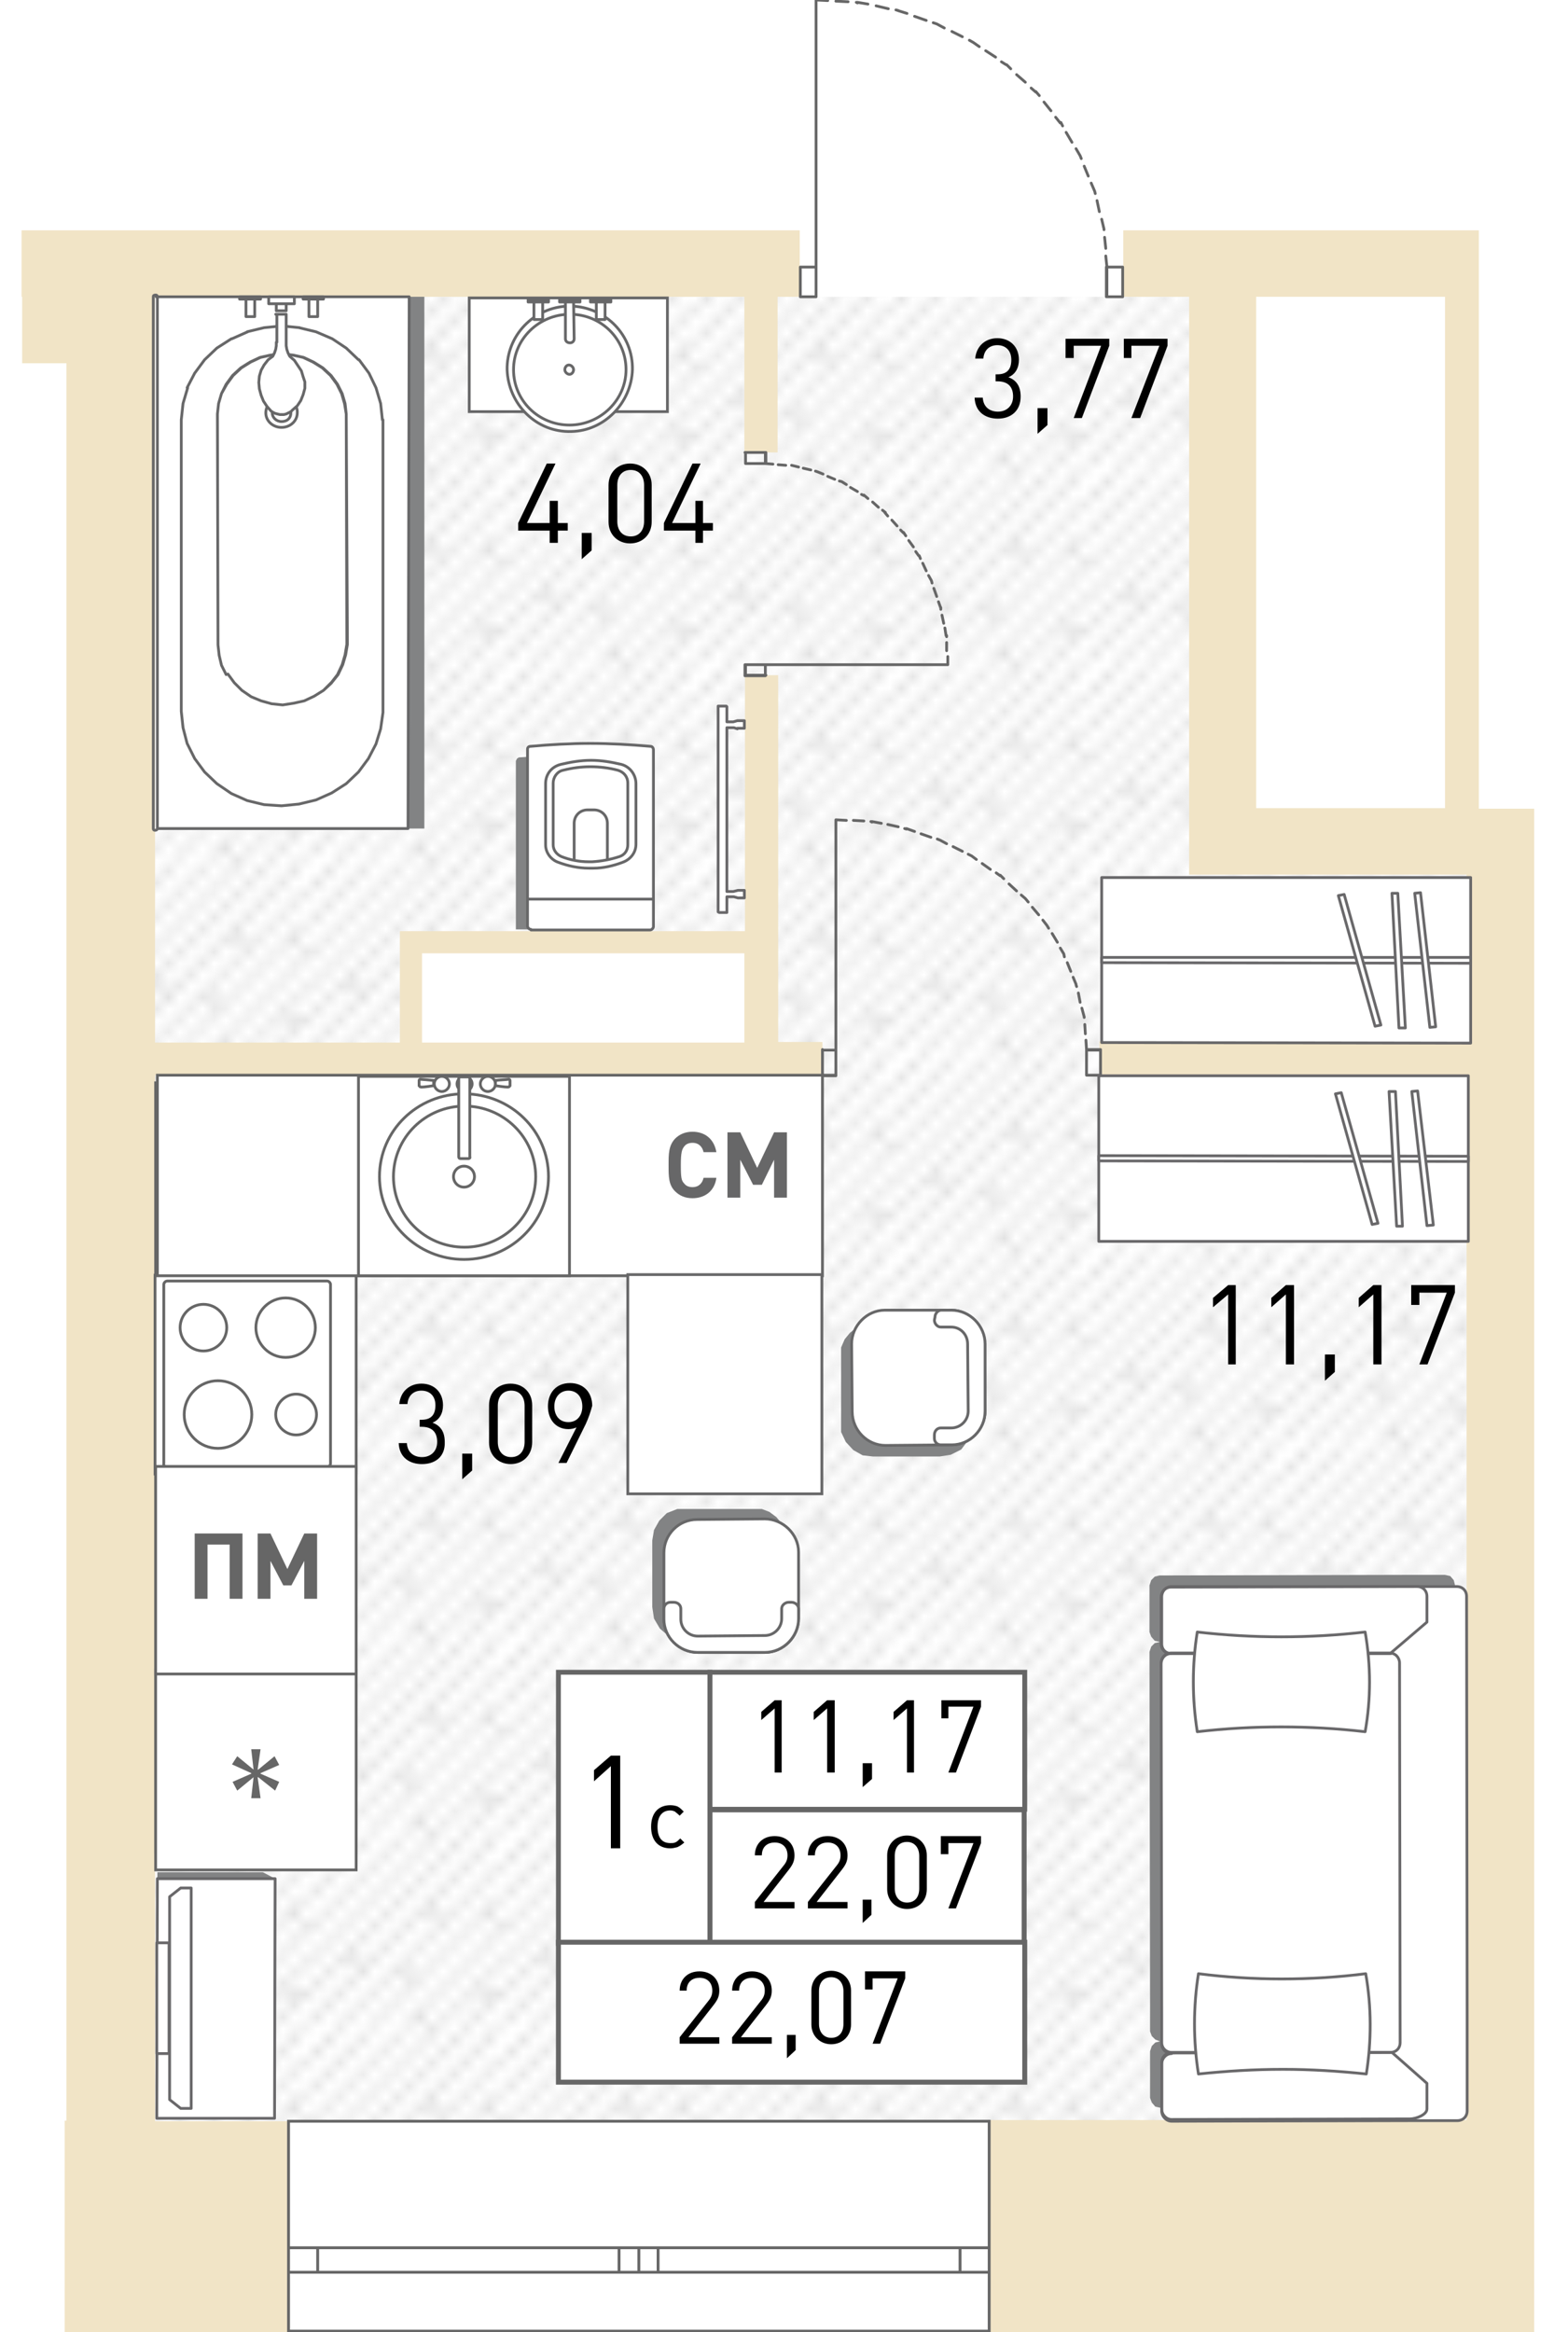 <?xml version="1.0" encoding="utf-8"?>
<!-- Generator: Adobe Illustrator 22.1.0, SVG Export Plug-In . SVG Version: 6.00 Build 0)  -->
<svg version="1.1" id="Слой_1" xmlns="http://www.w3.org/2000/svg" xmlns:xlink="http://www.w3.org/1999/xlink" x="0px" y="0px"
	 viewBox="0 0 269 400" style="enable-background:new 0 0 269 400;" xml:space="preserve">
<pattern  y="400" width="16.7" height="16.7" patternUnits="userSpaceOnUse" id="Unnamed_Pattern" viewBox="17 -33.8 16.7 16.7" style="overflow:visible;">
	<g>
		<rect x="17" y="-33.8" style="fill:none;" width="16.7" height="16.7"/>
		<g>
			<defs>
				<rect id="SVGID_1_" x="17" y="-33.8" width="16.7" height="16.7"/>
			</defs>
			<clipPath id="SVGID_2_">
				<use xlink:href="#SVGID_1_"  style="overflow:visible;"/>
			</clipPath>
			
				<line style="clip-path:url(#SVGID_2_);fill:none;stroke:#AAAAAA;stroke-width:0.216;stroke-miterlimit:22.926;" x1="33.5" y1="-50.5" x2="50.5" y2="-33.5"/>
			
				<line style="clip-path:url(#SVGID_2_);fill:none;stroke:#AAAAAA;stroke-width:0.216;stroke-miterlimit:22.926;" x1="16.8" y1="-50.5" x2="33.8" y2="-33.5"/>
			
				<line style="clip-path:url(#SVGID_2_);fill:none;stroke:#AAAAAA;stroke-width:0.216;stroke-miterlimit:22.926;" x1="19.6" y1="-50.7" x2="36.6" y2="-33.7"/>
			
				<line style="clip-path:url(#SVGID_2_);fill:none;stroke:#AAAAAA;stroke-width:0.216;stroke-miterlimit:22.926;" x1="22.3" y1="-50.8" x2="39.3" y2="-33.7"/>
			
				<line style="clip-path:url(#SVGID_2_);fill:none;stroke:#AAAAAA;stroke-width:0.216;stroke-miterlimit:22.926;" x1="25.4" y1="-50.7" x2="42.4" y2="-33.7"/>
			
				<line style="clip-path:url(#SVGID_2_);fill:none;stroke:#AAAAAA;stroke-width:0.216;stroke-miterlimit:22.926;" x1="0.1" y1="-50.5" x2="17.1" y2="-33.5"/>
			
				<line style="clip-path:url(#SVGID_2_);fill:none;stroke:#AAAAAA;stroke-width:0.216;stroke-miterlimit:22.926;" x1="2.9" y1="-50.7" x2="19.9" y2="-33.7"/>
			
				<line style="clip-path:url(#SVGID_2_);fill:none;stroke:#AAAAAA;stroke-width:0.216;stroke-miterlimit:22.926;" x1="5.6" y1="-50.8" x2="22.6" y2="-33.7"/>
			
				<line style="clip-path:url(#SVGID_2_);fill:none;stroke:#AAAAAA;stroke-width:0.216;stroke-miterlimit:22.926;" x1="8.6" y1="-50.7" x2="25.6" y2="-33.7"/>
			
				<line style="clip-path:url(#SVGID_2_);fill:none;stroke:#AAAAAA;stroke-width:0.216;stroke-miterlimit:22.926;" x1="33.5" y1="-33.8" x2="50.5" y2="-16.8"/>
			
				<line style="clip-path:url(#SVGID_2_);fill:none;stroke:#AAAAAA;stroke-width:0.216;stroke-miterlimit:22.926;" x1="30.4" y1="-34.2" x2="47.4" y2="-17.2"/>
			
				<line style="clip-path:url(#SVGID_2_);fill:none;stroke:#AAAAAA;stroke-width:0.216;stroke-miterlimit:22.926;" x1="16.8" y1="-33.8" x2="33.8" y2="-16.8"/>
			
				<line style="clip-path:url(#SVGID_2_);fill:none;stroke:#AAAAAA;stroke-width:0.216;stroke-miterlimit:22.926;" x1="13.7" y1="-34.2" x2="30.7" y2="-17.2"/>
			
				<line style="clip-path:url(#SVGID_2_);fill:none;stroke:#AAAAAA;stroke-width:0.216;stroke-miterlimit:22.926;" x1="19.6" y1="-33.9" x2="36.6" y2="-16.9"/>
			
				<line style="clip-path:url(#SVGID_2_);fill:none;stroke:#AAAAAA;stroke-width:0.216;stroke-miterlimit:22.926;" x1="22.3" y1="-34" x2="39.3" y2="-17"/>
			
				<line style="clip-path:url(#SVGID_2_);fill:none;stroke:#AAAAAA;stroke-width:0.216;stroke-miterlimit:22.926;" x1="25.4" y1="-33.9" x2="42.4" y2="-16.9"/>
			
				<line style="clip-path:url(#SVGID_2_);fill:none;stroke:#AAAAAA;stroke-width:0.216;stroke-miterlimit:22.926;" x1="27.9" y1="-34.2" x2="44.9" y2="-17.2"/>
			
				<line style="clip-path:url(#SVGID_2_);fill:none;stroke:#AAAAAA;stroke-width:0.216;stroke-miterlimit:22.926;" x1="29.8" y1="-32.3" x2="31" y2="-33.6"/>
			
				<line style="clip-path:url(#SVGID_2_);fill:none;stroke:#AAAAAA;stroke-width:0.216;stroke-miterlimit:22.926;" x1="22.8" y1="-27.9" x2="24.2" y2="-29.3"/>
			
				<line style="clip-path:url(#SVGID_2_);fill:none;stroke:#AAAAAA;stroke-width:0.216;stroke-miterlimit:22.926;" x1="28" y1="-25.5" x2="29.5" y2="-26.9"/>
			
				<line style="clip-path:url(#SVGID_2_);fill:none;stroke:#AAAAAA;stroke-width:0.216;stroke-miterlimit:22.926;" x1="23.3" y1="-33.1" x2="24.7" y2="-34.5"/>
			
				<line style="clip-path:url(#SVGID_2_);fill:none;stroke:#AAAAAA;stroke-width:0.216;stroke-miterlimit:22.926;" x1="32.3" y1="-27" x2="33.7" y2="-28.4"/>
			
				<line style="clip-path:url(#SVGID_2_);fill:none;stroke:#AAAAAA;stroke-width:0.216;stroke-miterlimit:22.926;" x1="26.9" y1="-21" x2="28.3" y2="-22.3"/>
			
				<line style="clip-path:url(#SVGID_2_);fill:none;stroke:#AAAAAA;stroke-width:0.216;stroke-miterlimit:22.926;" x1="0.1" y1="-33.8" x2="17.1" y2="-16.8"/>
			
				<line style="clip-path:url(#SVGID_2_);fill:none;stroke:#AAAAAA;stroke-width:0.216;stroke-miterlimit:22.926;" x1="2.9" y1="-33.9" x2="19.9" y2="-16.9"/>
			
				<line style="clip-path:url(#SVGID_2_);fill:none;stroke:#AAAAAA;stroke-width:0.216;stroke-miterlimit:22.926;" x1="5.6" y1="-34" x2="22.6" y2="-17"/>
			
				<line style="clip-path:url(#SVGID_2_);fill:none;stroke:#AAAAAA;stroke-width:0.216;stroke-miterlimit:22.926;" x1="8.6" y1="-33.9" x2="25.6" y2="-16.9"/>
			
				<line style="clip-path:url(#SVGID_2_);fill:none;stroke:#AAAAAA;stroke-width:0.216;stroke-miterlimit:22.926;" x1="11.1" y1="-34.2" x2="28.1" y2="-17.2"/>
			
				<line style="clip-path:url(#SVGID_2_);fill:none;stroke:#AAAAAA;stroke-width:0.216;stroke-miterlimit:22.926;" x1="15.6" y1="-27" x2="17" y2="-28.4"/>
			
				<line style="clip-path:url(#SVGID_2_);fill:none;stroke:#AAAAAA;stroke-width:0.216;stroke-miterlimit:22.926;" x1="33.5" y1="-17.1" x2="50.5" y2="-0.1"/>
			
				<line style="clip-path:url(#SVGID_2_);fill:none;stroke:#AAAAAA;stroke-width:0.216;stroke-miterlimit:22.926;" x1="30.4" y1="-17.5" x2="47.4" y2="-0.5"/>
			
				<line style="clip-path:url(#SVGID_2_);fill:none;stroke:#AAAAAA;stroke-width:0.216;stroke-miterlimit:22.926;" x1="16.8" y1="-17.1" x2="33.8" y2="-0.1"/>
			
				<line style="clip-path:url(#SVGID_2_);fill:none;stroke:#AAAAAA;stroke-width:0.216;stroke-miterlimit:22.926;" x1="13.7" y1="-17.5" x2="30.7" y2="-0.5"/>
			
				<line style="clip-path:url(#SVGID_2_);fill:none;stroke:#AAAAAA;stroke-width:0.216;stroke-miterlimit:22.926;" x1="19.6" y1="-17.2" x2="36.6" y2="-0.2"/>
			
				<line style="clip-path:url(#SVGID_2_);fill:none;stroke:#AAAAAA;stroke-width:0.216;stroke-miterlimit:22.926;" x1="22.3" y1="-17.3" x2="39.3" y2="-0.3"/>
			
				<line style="clip-path:url(#SVGID_2_);fill:none;stroke:#AAAAAA;stroke-width:0.216;stroke-miterlimit:22.926;" x1="25.4" y1="-17.2" x2="42.4" y2="-0.2"/>
			
				<line style="clip-path:url(#SVGID_2_);fill:none;stroke:#AAAAAA;stroke-width:0.216;stroke-miterlimit:22.926;" x1="27.9" y1="-17.5" x2="44.9" y2="-0.5"/>
			
				<line style="clip-path:url(#SVGID_2_);fill:none;stroke:#AAAAAA;stroke-width:0.216;stroke-miterlimit:22.926;" x1="23.3" y1="-16.3" x2="24.7" y2="-17.8"/>
			
				<line style="clip-path:url(#SVGID_2_);fill:none;stroke:#AAAAAA;stroke-width:0.216;stroke-miterlimit:22.926;" x1="0.1" y1="-17.1" x2="17.1" y2="-0.1"/>
			
				<line style="clip-path:url(#SVGID_2_);fill:none;stroke:#AAAAAA;stroke-width:0.216;stroke-miterlimit:22.926;" x1="2.9" y1="-17.2" x2="19.9" y2="-0.2"/>
			
				<line style="clip-path:url(#SVGID_2_);fill:none;stroke:#AAAAAA;stroke-width:0.216;stroke-miterlimit:22.926;" x1="5.6" y1="-17.3" x2="22.6" y2="-0.3"/>
			
				<line style="clip-path:url(#SVGID_2_);fill:none;stroke:#AAAAAA;stroke-width:0.216;stroke-miterlimit:22.926;" x1="8.6" y1="-17.2" x2="25.6" y2="-0.2"/>
			
				<line style="clip-path:url(#SVGID_2_);fill:none;stroke:#AAAAAA;stroke-width:0.216;stroke-miterlimit:22.926;" x1="11.1" y1="-17.5" x2="28.1" y2="-0.5"/>
		</g>
	</g>
</pattern>
<pattern  id="SVGID_3_" xlink:href="#Unnamed_Pattern" patternTransform="matrix(0 1.965 -1.965 0 7318.018 6662.431)">
</pattern>
<path style="fill:url(#SVGID_3_);" d="M259.4,363.8V143.4c-16.5,0.3-33.1,0.7-49.6,1c-0.5-31.2-0.9-62.3-1.4-93.5H20.9v131.6h49.6
	v-21h59.1v21c-36.2-0.2-72.5-0.4-108.7-0.6v181.9H259.4z M259.4,363.8V143.4c-16.5,0.3-33.1,0.7-49.6,1c-0.5-31.2-0.9-62.3-1.4-93.5
	H20.9v131.6h49.6v-21h59.1v21c-36.2-0.2-72.5-0.4-108.7-0.6v181.9H259.4z"/>
<path style="fill:#F1E4C6;" d="M263.2,363.8V150.1v-11.4h-9.5V50.9v-5.7v-5.7h-61v11.4H204v87.7v11.4h11.4h36.2v28.6h-63v5.7h63
	v179.3h-82V400h93.6v-36.2H263.2z M215.5,50.9h32.4v87.7h-32.4V50.9z M133.5,115.8h-5.7v43.9H72.4h-3.8v3.8v15.3h-42V62.4V50.9
	h101.1v26.7h5.7V50.9h3.8V39.5H26.6H3.7H3.7v11.4h0.1v11.4h7.6v301.4h-0.3V400h38.5v-36.2H26.6V184.4h114.5v-5.7h-7.6V115.8z
	 M72.4,163.5h55.3v15.3H72.4V163.5z"/>
<path style="fill:none;stroke:#666666;stroke-width:0.488;stroke-miterlimit:10;" d="M49.5,399.8h120.2v-36H49.5V399.8z
	 M169.7,399.8H49.5 M169.7,363.8H49.5 M169.7,389.7h-5v-4.2h5V389.7z M109.6,385.5h3.3v4.2h-3.3V385.5z M164.7,389.7h-51.8v-4.2
	h51.8V389.7z M109.6,389.7h-3.4v-4.2h3.4V389.7z M49.5,385.5h5v4.2h-5V385.5z M106.2,389.7H54.5v-4.2h51.7V389.7z M169.7,389.7h-5
	 M164.7,389.7v-4.2 M164.7,385.5h5 M109.6,385.5h3.3 M112.9,385.5v4.2 M112.9,389.7h-3.3 M164.7,389.7h-51.8 M112.9,385.5h51.8
	 M109.6,389.7h-3.4 M106.2,389.7v-4.2 M106.2,385.5h3.4 M49.5,385.5h5 M54.5,385.5v4.2 M54.5,389.7h-5 M106.2,389.7H54.5
	 M54.5,385.5h51.7"/>
<path style="fill:none;stroke:#666666;stroke-width:0.477;stroke-linecap:round;stroke-linejoin:round;stroke-miterlimit:10;" d="
	M162.6,114l0-1.4 M162.4,111.6l0-1.4 M162.4,109.2l0-0.2 M162.3,109l-0.2-1.3 M161.9,106.9l-0.3-1.4 M161.4,104.5l0-0.3
	 M161.4,104.3l-0.4-1.1 M160.7,102.3l-0.5-1.4 M159.9,100l-0.1-0.4 M159.8,99.6l-0.5-0.9 M158.9,97.9l-0.6-1.3 M157.9,95.8l-0.2-0.5
	 M157.6,95.3l-0.5-0.7 M156.7,93.8l-0.8-1.1 M155.4,91.9l-0.4-0.6 M155,91.4l-0.5-0.5 M153.9,90.2l-0.9-1 M152.3,88.5l-0.5-0.6
	 M151.9,87.9l-0.5-0.4 M150.7,87l-1-0.9 M148.9,85.5l-0.7-0.6 M148.2,85l-0.4-0.2 M147.1,84.3l-1.2-0.7 M145.2,83.1l-0.8-0.5
	 M144.4,82.6l-0.4-0.1 M143.2,82.2l-1.2-0.5 M141.2,81.3l-1-0.4 M140.2,80.9l-0.3-0.1 M139.1,80.6l-1.3-0.3 M137,80.1l-1.2-0.3
	 M135.8,79.8L135.8,79.8 M134.8,79.8l-1.3-0.1 M132.6,79.6l-1.3-0.1 M127.9,79.5h3.5v-1.9h-3.5V79.5z M131.3,114h-3.5v1.9h3.5V114z
	 M127.9,77.6v1.9 M127.9,79.5h3.5 M131.3,79.5v-1.9 M131.3,77.6h-3.5 M131.3,115.8V114 M131.3,114h-3.5 M127.9,114v1.9 M127.9,115.8
	h3.5 M131.3,114h31.2"/>
<path style="fill:none;stroke:#666666;stroke-width:0.477;stroke-linecap:round;stroke-linejoin:round;stroke-miterlimit:10;" d="
	M140,0l2,0.1 M143.4,0.2l2.1,0.1 M146.9,0.4l0.2,0.1 M147.1,0.4l1.8,0.3 M150.3,1l2.1,0.5 M153.7,1.7l0.4,0.1 M154,1.8l1.6,0.5
	 M156.9,2.8l2,0.7 M160.1,3.9l0.6,0.2 M160.7,4.1l1.3,0.7 M163.3,5.4l1.8,0.9 M166.3,6.9l0.7,0.4 M167,7.3l1,0.7 M169.1,8.7l1.7,1.1
	 M171.8,10.6l0.8,0.5 M172.7,11.1l0.7,0.7 M174.4,12.8l1.5,1.3 M176.9,15.1l0.8,0.7 M177.7,15.7l0.6,0.7 M179.1,17.5l1.2,1.5
	 M181.1,20.1l0.8,1 M182,21l0.3,0.6 M182.9,22.7l1,1.7 M184.6,25.5l0.7,1.2 M185.3,26.7l0.2,0.5 M186,28.5l0.7,1.7 M187.2,31.4
	l0.6,1.4 M187.8,32.8l0.1,0.4 M188.2,34.4l0.4,1.9 M189,37.6l0.4,1.7 M189.4,39.3v0.1 M189.5,40.7l0.2,1.9 M189.7,43.9l0.2,1.9
	 M192.6,50.9h-2.7v-5.1h2.7V50.9z M137.3,45.8h2.7v5.1h-2.7V45.8z M192.6,50.9h-2.7 M189.8,50.9v-5.1 M189.8,45.8h2.7 M192.6,45.8
	v5.1 M137.3,45.8h2.7 M140,45.8v5.1 M140,50.9h-2.7 M137.3,50.9v-5.1 M140,45.8V0"/>
<path style="fill:none;stroke:#666666;stroke-width:0.477;stroke-linecap:round;stroke-linejoin:round;stroke-miterlimit:10;" d="
	M143.4,140.6l1.8,0.1 M146.4,140.7l1.8,0.1 M149.4,140.9l0.2,0.1 M149.6,140.9l1.6,0.3 M152.3,141.4l1.8,0.4 M155.2,142.1l0.3,0.1
	 M155.5,142.1l1.4,0.5 M158,143l1.7,0.6 M160.8,143.9l0.5,0.2 M161.3,144.1l1.1,0.6 M163.5,145.2l1.6,0.8 M166.1,146.5l0.6,0.3
	 M166.7,146.8l0.8,0.6 M168.5,148.1l1.4,1 M170.9,149.7l0.7,0.5 M171.6,150.1l0.6,0.6 M173.1,151.6l1.3,1.2 M175.2,153.5l0.7,0.6
	 M175.9,154.1l0.5,0.6 M177.1,155.6l1.1,1.3 M178.9,157.8l0.7,0.9 M179.6,158.7l0.3,0.5 M180.5,160.1l0.9,1.5 M181.9,162.6l0.6,1
	 M182.5,163.6l0.1,0.5 M183.1,165.1l0.6,1.5 M184.1,167.6l0.5,1.2 M184.6,168.9l0.1,0.3 M185,170.3l0.3,1.6 M185.6,172.9l0.4,1.5
	 M186,174.4v0.1 M186.1,175.7l0.1,1.6 M186.3,178.4l0.1,1.6 M188.8,184.4h-2.4v-4.4h2.4V184.4z M141.1,180.1h2.3v4.4h-2.3V180.1z
	 M188.8,184.4h-2.4 M186.4,184.4v-4.4 M186.4,180.1h2.4 M188.8,180.1v4.4 M141.1,180.1h2.3 M143.4,180.1v4.4 M143.4,184.4h-2.3
	 M141.1,184.4v-4.4 M143.4,180.1v-39.5"/>
<rect x="26.7" y="185.7" style="fill-rule:evenodd;clip-rule:evenodd;fill:#FFFFFF;" width="34.4" height="132"/>
<rect x="26.7" y="185.7" style="fill:none;stroke:#666666;stroke-width:0.477;stroke-miterlimit:10;" width="34.4" height="132"/>
<rect x="26.7" y="286.4" style="fill-rule:evenodd;clip-rule:evenodd;fill:#FFFFFF;" width="34.4" height="34.3"/>
<rect x="26.7" y="286.4" style="fill:none;stroke:#666666;stroke-width:0.477;stroke-miterlimit:10;" width="34.4" height="34.3"/>
<polygon style="fill:#666666;" points="47.2,307.1 44.3,304.8 44.2,304.8 44.7,308.4 43.1,308.4 43.5,304.8 43.5,304.8 40.7,307.1 
	39.9,305.6 43.1,304.2 43.1,304.1 39.8,302.6 40.7,301.2 43.5,303.5 43.5,303.5 43.1,300 44.7,300 44.2,303.5 44.3,303.5 
	47.1,301.2 47.9,302.7 44.7,304.1 44.7,304.2 47.9,305.6 "/>
<rect x="26.6" y="218.6" style="fill:#FFFFFF;" width="34.5" height="34.3"/>
<rect x="26.6" y="218.6" style="fill:none;stroke:#666666;stroke-width:0.477;stroke-linecap:round;stroke-linejoin:round;stroke-miterlimit:10;" width="34.5" height="34.3"/>
<path style="fill:#FFFFFF;" d="M28.7,251.6h27.4c0.3,0,0.6-0.3,0.6-0.6v-30.7c0-0.3-0.3-0.6-0.6-0.6H28.7c-0.3,0-0.6,0.3-0.6,0.6
	V251C28,251.3,28.3,251.6,28.7,251.6"/>
<path style="fill:none;stroke:#666666;stroke-width:0.477;stroke-linecap:round;stroke-linejoin:round;stroke-miterlimit:10;" d="
	M28.7,251.6h27.4c0.3,0,0.6-0.3,0.6-0.6v-30.7c0-0.3-0.3-0.6-0.6-0.6H28.7c-0.3,0-0.6,0.3-0.6,0.6V251
	C28,251.3,28.3,251.6,28.7,251.6z"/>
<path style="fill:#FFFFFF;" d="M54.3,242.6c0-1.9-1.6-3.5-3.5-3.5c-1.9,0-3.5,1.6-3.5,3.5s1.6,3.5,3.5,3.5
	C52.8,246.1,54.3,244.5,54.3,242.6"/>
<path style="fill:none;stroke:#666666;stroke-width:0.477;stroke-linecap:round;stroke-linejoin:round;stroke-miterlimit:10;" d="
	M54.3,242.6c0-1.9-1.6-3.5-3.5-3.5c-1.9,0-3.5,1.6-3.5,3.5s1.6,3.5,3.5,3.5C52.8,246.1,54.3,244.5,54.3,242.6z"/>
<path style="fill:#FFFFFF;" d="M43.2,242.6c0-3.2-2.6-5.8-5.8-5.8c-3.2,0-5.8,2.6-5.8,5.8c0,3.2,2.6,5.8,5.8,5.8
	C40.6,248.4,43.2,245.8,43.2,242.6"/>
<path style="fill:none;stroke:#666666;stroke-width:0.477;stroke-linecap:round;stroke-linejoin:round;stroke-miterlimit:10;" d="
	M43.2,242.6c0-3.2-2.6-5.8-5.8-5.8c-3.2,0-5.8,2.6-5.8,5.8c0,3.2,2.6,5.8,5.8,5.8C40.6,248.4,43.2,245.8,43.2,242.6z"/>
<path style="fill:#FFFFFF;" d="M54.1,227.7c0-2.8-2.3-5.1-5.1-5.1c-2.8,0-5.1,2.3-5.1,5.1c0,2.8,2.3,5.1,5.1,5.1
	C51.9,232.8,54.1,230.5,54.1,227.7"/>
<path style="fill:none;stroke:#666666;stroke-width:0.477;stroke-linecap:round;stroke-linejoin:round;stroke-miterlimit:10;" d="
	M54.1,227.7c0-2.8-2.3-5.1-5.1-5.1c-2.8,0-5.1,2.3-5.1,5.1c0,2.8,2.3,5.1,5.1,5.1C51.9,232.8,54.1,230.5,54.1,227.7z"/>
<path style="fill:#FFFFFF;" d="M38.9,227.7c0-2.2-1.8-4-4-4s-4,1.8-4,4c0,2.2,1.8,4,4,4S38.9,229.9,38.9,227.7"/>
<path style="fill:none;stroke:#666666;stroke-width:0.477;stroke-linecap:round;stroke-linejoin:round;stroke-miterlimit:10;" d="
	M38.9,227.7c0-2.2-1.8-4-4-4s-4,1.8-4,4c0,2.2,1.8,4,4,4S38.9,229.9,38.9,227.7z"/>
<rect x="27" y="184.4" style="fill-rule:evenodd;clip-rule:evenodd;fill:#FFFFFF;" width="114.1" height="34.4"/>
<rect x="27" y="184.4" style="fill:none;stroke:#666666;stroke-width:0.477;stroke-miterlimit:10;" width="114.1" height="34.4"/>
<rect x="26.7" y="251.5" style="fill-rule:evenodd;clip-rule:evenodd;fill:#FFFFFF;" width="34.4" height="35.6"/>
<rect x="26.7" y="251.5" style="fill:none;stroke:#666666;stroke-width:0.477;stroke-miterlimit:10;" width="34.4" height="35.6"/>
<polygon style="fill:#666666;" points="39.4,274.2 39.4,264.9 35.6,264.9 35.6,274.2 33.4,274.2 33.4,263 41.6,263 41.6,274.2 "/>
<polygon style="fill:#666666;" points="52.2,274.2 52.2,267.7 50,271.9 48.6,271.9 46.4,267.7 46.4,274.2 44.2,274.2 44.2,263 
	46.4,263 49.3,269.1 52.2,263 54.4,263 54.4,274.2 "/>
<rect x="61.5" y="184.6" style="fill-rule:evenodd;clip-rule:evenodd;fill:#FFFFFF;" width="36.2" height="34.2"/>
<rect x="61.5" y="184.6" style="fill:none;stroke:#666666;stroke-width:0.477;stroke-miterlimit:10;" width="36.2" height="34.2"/>
<path style="fill-rule:evenodd;clip-rule:evenodd;fill:#FFFFFF;" d="M94.1,201.8c0,7.9-6.5,14.2-14.5,14.2s-14.5-6.4-14.5-14.2
	c0-7.9,6.5-14.2,14.5-14.2S94.1,193.9,94.1,201.8"/>
<path style="fill:none;stroke:#666666;stroke-width:0.477;stroke-miterlimit:10;" d="M94.1,201.8c0,7.9-6.5,14.2-14.5,14.2
	s-14.5-6.4-14.5-14.2c0-7.9,6.5-14.2,14.5-14.2S94.1,193.9,94.1,201.8z"/>
<path style="fill-rule:evenodd;clip-rule:evenodd;fill:#FFFFFF;" d="M91.9,201.8c0,6.7-5.5,12.1-12.2,12.1
	c-6.8,0-12.2-5.4-12.2-12.1c0-6.7,5.5-12.1,12.2-12.1C86.4,189.7,91.9,195.1,91.9,201.8"/>
<path style="fill:none;stroke:#666666;stroke-width:0.477;stroke-miterlimit:10;" d="M91.9,201.8c0,6.7-5.5,12.1-12.2,12.1
	c-6.8,0-12.2-5.4-12.2-12.1c0-6.7,5.5-12.1,12.2-12.1C86.4,189.7,91.9,195.1,91.9,201.8z"/>
<path style="fill-rule:evenodd;clip-rule:evenodd;fill:#FFFFFF;" d="M81.4,201.8c0,1-0.8,1.8-1.8,1.8s-1.8-0.8-1.8-1.8
	c0-1,0.8-1.8,1.8-1.8S81.4,200.8,81.4,201.8"/>
<path style="fill:none;stroke:#666666;stroke-width:0.477;stroke-miterlimit:10;" d="M81.4,201.8c0,1-0.8,1.8-1.8,1.8
	s-1.8-0.8-1.8-1.8c0-1,0.8-1.8,1.8-1.8S81.4,200.8,81.4,201.8z"/>
<path style="fill-rule:evenodd;clip-rule:evenodd;fill:#FFFFFF;" d="M81,185.9c0,0.7-0.6,1.3-1.3,1.3c-0.7,0-1.3-0.6-1.3-1.3
	c0-0.7,0.6-1.3,1.3-1.3C80.4,184.6,81,185.2,81,185.9"/>
<path style="fill:none;stroke:#666666;stroke-width:0.477;stroke-miterlimit:10;" d="M81,185.9c0,0.7-0.6,1.3-1.3,1.3
	c-0.7,0-1.3-0.6-1.3-1.3c0-0.7,0.6-1.3,1.3-1.3C80.4,184.6,81,185.2,81,185.9z"/>
<path style="fill-rule:evenodd;clip-rule:evenodd;fill:#FFFFFF;" d="M85,185.9c0,0.7-0.6,1.3-1.3,1.3c-0.7,0-1.3-0.6-1.3-1.3
	c0-0.7,0.6-1.3,1.3-1.3C84.4,184.6,85,185.2,85,185.9"/>
<path style="fill:none;stroke:#666666;stroke-width:0.477;stroke-miterlimit:10;" d="M85,185.9c0,0.7-0.6,1.3-1.3,1.3
	c-0.7,0-1.3-0.6-1.3-1.3c0-0.7,0.6-1.3,1.3-1.3C84.4,184.6,85,185.2,85,185.9z"/>
<path style="fill-rule:evenodd;clip-rule:evenodd;fill:#FFFFFF;" d="M77.1,185.9c0,0.7-0.6,1.3-1.3,1.3c-0.7,0-1.3-0.6-1.3-1.3
	c0-0.7,0.6-1.3,1.3-1.3C76.5,184.6,77.1,185.2,77.1,185.9"/>
<path style="fill:none;stroke:#666666;stroke-width:0.477;stroke-miterlimit:10;" d="M77.1,185.9c0,0.7-0.6,1.3-1.3,1.3
	c-0.7,0-1.3-0.6-1.3-1.3c0-0.7,0.6-1.3,1.3-1.3C76.5,184.6,77.1,185.2,77.1,185.9z"/>
<path style="fill-rule:evenodd;clip-rule:evenodd;fill:#FFFFFF;" d="M80.4,198.7H79c-0.2,0-0.3-0.1-0.3-0.3V185
	c0-0.2,0.1-0.3,0.3-0.3h1.3c0.2,0,0.3,0.1,0.3,0.3v13.4C80.7,198.6,80.5,198.7,80.4,198.7"/>
<path style="fill:none;stroke:#666666;stroke-width:0.477;stroke-miterlimit:10;" d="M80.4,198.7H79c-0.2,0-0.3-0.1-0.3-0.3V185
	c0-0.2,0.1-0.3,0.3-0.3h1.3c0.2,0,0.3,0.1,0.3,0.3v13.4C80.7,198.6,80.5,198.7,80.4,198.7z"/>
<path style="fill-rule:evenodd;clip-rule:evenodd;fill:#FFFFFF;" d="M74.4,186.2c-1.3,0.2-2.2,0.3-2.3,0.2c-0.1,0-0.1-0.1-0.1-0.1
	c0,0-0.1-0.1-0.1-0.1v-0.9c0-0.1,0.1-0.2,0.2-0.2l2.3,0.2C74.4,185.7,74.4,186,74.4,186.2"/>
<path style="fill:none;stroke:#666666;stroke-width:0.477;stroke-miterlimit:10;" d="M74.4,186.2c-1.3,0.2-2.2,0.3-2.3,0.2
	c-0.1,0-0.1-0.1-0.1-0.1c0,0-0.1-0.1-0.1-0.1v-0.9c0-0.1,0.1-0.2,0.2-0.2l2.3,0.2C74.4,185.7,74.4,186,74.4,186.2z"/>
<path style="fill-rule:evenodd;clip-rule:evenodd;fill:#FFFFFF;" d="M85,186.2c1.3,0.2,2.2,0.3,2.3,0.2c0.1,0,0.1-0.1,0.1-0.1
	c0,0,0.1-0.1,0.1-0.1v-0.9c0-0.1-0.1-0.2-0.2-0.2c-0.8,0.1-1.5,0.1-2.3,0.2C85,185.7,85,186,85,186.2"/>
<path style="fill:none;stroke:#666666;stroke-width:0.477;stroke-miterlimit:10;" d="M85,186.2c1.3,0.2,2.2,0.3,2.3,0.2
	c0.1,0,0.1-0.1,0.1-0.1c0,0,0.1-0.1,0.1-0.1v-0.9c0-0.1-0.1-0.2-0.2-0.2c-0.8,0.1-1.5,0.1-2.3,0.2C85,185.7,85,186,85,186.2z"/>
<path style="fill:#676768;" d="M118.8,205.5c-1.2,0-2.2-0.4-3-1.2c-1.1-1.1-1.1-2.5-1.1-4.5c0-1.9,0-3.3,1.1-4.5
	c0.8-0.8,1.8-1.2,3-1.2c2.1,0,3.7,1.2,4.1,3.5h-2.2c-0.2-0.9-0.8-1.6-1.9-1.6c-0.6,0-1.1,0.2-1.4,0.6c-0.4,0.5-0.6,1-0.6,3.2
	c0,2.2,0.1,2.7,0.6,3.2c0.3,0.4,0.8,0.6,1.4,0.6c1.1,0,1.7-0.7,1.9-1.6h2.2C122.6,204.3,120.9,205.5,118.8,205.5 M132.8,205.4v-6.5
	l-2.1,4.3h-1.5l-2.2-4.3v6.5h-2.2v-11.2h2.2l2.9,6.1l2.9-6.1h2.2v11.2H132.8z"/>
<polygon style="fill-rule:evenodd;clip-rule:evenodd;fill:#828384;" points="144.3,245.6 145.1,247.3 146.4,248.7 148,249.6 
	149.8,249.8 161.2,249.8 163.1,249.5 164.9,248.6 166.1,247 164.8,247.7 163.3,247.8 151.9,247.8 150,247.5 148.5,246.7 
	147.2,245.5 146.4,243.8 146.1,242 146.1,230.5 146.3,229 146.9,227.7 145.8,228.6 144.9,229.7 144.3,231.1 "/>
<polygon style="fill-rule:evenodd;clip-rule:evenodd;fill:#FFFFFF;" points="163.3,224.8 165,225.1 166.6,225.9 167.9,227.2 
	168.7,228.8 169,230.5 169,242 168.7,243.8 167.9,245.5 166.6,246.7 165,247.5 163.3,247.8 151.9,247.8 150,247.5 148.5,246.7 
	147.2,245.5 146.4,243.8 146.1,242 146.1,230.5 146.4,228.8 147.2,227.2 148.5,225.9 150,225.1 151.9,224.8 "/>
<path style="fill-rule:evenodd;clip-rule:evenodd;fill:#FFFFFF;" d="M168.9,230.5L169,242c0,3.1-2.6,5.8-5.7,5.8l-11.4,0.1
	c-3.1,0-5.7-2.6-5.7-5.8l-0.1-11.6v0c0-3.1,2.6-5.8,5.7-5.8l11.5,0C166.4,224.8,168.9,227.4,168.9,230.5"/>
<path style="fill:none;stroke:#676768;stroke-width:0.477;stroke-linecap:round;stroke-linejoin:round;stroke-miterlimit:10;" d="
	M168.9,230.5L169,242c0,3.1-2.6,5.8-5.7,5.8l-11.4,0.1c-3.1,0-5.7-2.6-5.7-5.8l-0.1-11.6v0c0-3.1,2.6-5.8,5.7-5.8l11.5,0
	C166.4,224.8,168.9,227.4,168.9,230.5z"/>
<polygon style="fill-rule:evenodd;clip-rule:evenodd;fill:#FFFFFF;" points="163.3,224.8 165,225.1 166.6,225.9 167.9,227.2 
	168.7,228.8 169,230.5 169,242 168.7,243.8 167.9,245.5 166.6,246.7 165,247.5 163.3,247.8 161.5,247.8 160.8,247.5 160.4,246.7 
	160.4,246.1 160.8,245.3 161.5,244.9 163.3,244.9 164.7,244.6 165.7,243.5 166.1,242 166.1,230.5 165.7,229.1 164.7,228.1 
	163.3,227.7 161.5,227.7 160.8,227.3 160.4,226.5 160.4,226 160.8,225.1 161.5,224.8 "/>
<path style="fill-rule:evenodd;clip-rule:evenodd;fill:#FFFFFF;" d="M163.3,247.8c3.1,0,5.7-2.6,5.7-5.8v-11.5
	c0-3.1-2.6-5.8-5.8-5.8h-1.7c-0.6,0-1.1,0.6-1.1,1.2v0l-0.1,0.5c0,0.6,0.5,1.2,1.1,1.2h1.8c1.6,0,2.8,1.3,2.8,2.9l0.1,11.5
	c0,1.6-1.3,2.9-2.9,2.9l-1.8,0c-0.6,0-1.1,0.5-1.1,1.2l0,0.6c0,0.6,0.5,1.1,1.1,1.1L163.3,247.8z"/>
<path style="fill:none;stroke:#676768;stroke-width:0.477;stroke-linecap:round;stroke-linejoin:round;stroke-miterlimit:10;" d="
	M163.3,247.8c3.1,0,5.7-2.6,5.7-5.8v-11.5c0-3.1-2.6-5.8-5.8-5.8h-1.7c-0.6,0-1.1,0.6-1.1,1.2v0l-0.1,0.5c0,0.6,0.5,1.2,1.1,1.2h1.8
	c1.6,0,2.8,1.3,2.8,2.9l0.1,11.5c0,1.6-1.3,2.9-2.9,2.9l-1.8,0c-0.6,0-1.1,0.5-1.1,1.2l0,0.6c0,0.6,0.5,1.1,1.1,1.1L163.3,247.8z"/>
<polygon style="fill-rule:evenodd;clip-rule:evenodd;fill:#828384;" points="116.2,258.8 114.4,259.5 113.1,260.8 112.2,262.4 
	111.9,264.2 111.9,275.6 112.2,277.6 113.2,279.3 114.7,280.6 114.1,279.2 114,277.7 114,266.3 114.2,264.5 115.1,262.9 
	116.3,261.6 117.9,260.9 119.7,260.5 131.2,260.5 132.7,260.7 134.1,261.3 133.2,260.2 132,259.3 130.7,258.8 "/>
<polygon style="fill-rule:evenodd;clip-rule:evenodd;fill:#FFFFFF;" points="137,277.7 136.7,279.5 135.9,281 134.6,282.3 
	133,283.1 131.2,283.4 119.7,283.4 117.9,283.1 116.3,282.3 115.1,281 114.2,279.5 114,277.7 114,266.3 114.2,264.5 115.1,262.9 
	116.3,261.6 117.9,260.9 119.7,260.5 131.2,260.5 133,260.9 134.6,261.6 135.9,262.9 136.7,264.5 137,266.3 "/>
<path style="fill-rule:evenodd;clip-rule:evenodd;fill:#FFFFFF;" d="M119.7,283.4L119.7,283.4c-3.1,0-5.8-2.6-5.8-5.7l0-11.4
	c0-3.1,2.5-5.7,5.7-5.7l11.6-0.1h0c3.1,0,5.8,2.6,5.8,5.7v11.4c0,3.1-2.6,5.8-5.8,5.8H119.7z"/>
<path style="fill:none;stroke:#676768;stroke-width:0.477;stroke-linecap:round;stroke-linejoin:round;stroke-miterlimit:10;" d="
	M119.7,283.4L119.7,283.4c-3.1,0-5.8-2.6-5.8-5.7l0-11.4c0-3.1,2.5-5.7,5.7-5.7l11.6-0.1h0c3.1,0,5.8,2.6,5.8,5.7v11.4
	c0,3.1-2.6,5.8-5.8,5.8H119.7z"/>
<polygon style="fill-rule:evenodd;clip-rule:evenodd;fill:#FFFFFF;" points="137,277.7 136.7,279.5 135.9,281 134.6,282.3 
	133,283.1 131.2,283.4 119.7,283.4 117.9,283.1 116.3,282.3 115.1,281 114.2,279.5 114,277.7 114,275.9 114.3,275.2 115.1,274.9 
	115.7,274.9 116.5,275.2 116.8,275.9 116.8,277.7 117.2,279.1 118.3,280.1 119.7,280.6 131.2,280.6 132.7,280.1 133.7,279.1 
	134.1,277.7 134.1,275.9 134.5,275.2 135.3,274.9 135.8,274.9 136.6,275.2 137,275.9 "/>
<path style="fill-rule:evenodd;clip-rule:evenodd;fill:#FFFFFF;" d="M137,277.6v-1.7c0-0.6-0.6-1.1-1.2-1.1h0h-0.5
	c-0.6,0-1.2,0.5-1.2,1.1v1.7c0,1.6-1.3,2.9-2.9,2.9l-11.5,0.1c-1.6,0-2.9-1.3-2.9-2.9l0-1.8c0-0.6-0.5-1.1-1.2-1.1l-0.6,0
	c-0.6,0-1.1,0.5-1.1,1.1v1.8c0,3.1,2.6,5.7,5.8,5.7h11.5C134.4,283.4,137,280.7,137,277.6"/>
<path style="fill:none;stroke:#676768;stroke-width:0.477;stroke-linecap:round;stroke-linejoin:round;stroke-miterlimit:10;" d="
	M137,277.6v-1.7c0-0.6-0.6-1.1-1.2-1.1h0h-0.5c-0.6,0-1.2,0.5-1.2,1.1v1.7c0,1.6-1.3,2.9-2.9,2.9l-11.5,0.1c-1.6,0-2.9-1.3-2.9-2.9
	l0-1.8c0-0.6-0.5-1.1-1.2-1.1l-0.6,0c-0.6,0-1.1,0.5-1.1,1.1v1.8c0,3.1,2.6,5.7,5.8,5.7h11.5C134.4,283.4,137,280.7,137,277.6z"/>
<rect x="107.7" y="218.6" style="fill-rule:evenodd;clip-rule:evenodd;fill:#FFFFFF;" width="33.3" height="37.6"/>
<rect x="107.7" y="218.6" style="fill:none;stroke:#676768;stroke-width:0.477;stroke-miterlimit:10;" width="33.3" height="37.6"/>
<polygon style="fill-rule:evenodd;clip-rule:evenodd;fill:#FFFFFF;" points="188.5,184.5 251.9,184.5 251.9,212.9 188.5,212.9 "/>
<polygon style="fill:none;stroke:#69686A;stroke-width:0.477;stroke-linecap:round;stroke-linejoin:round;stroke-miterlimit:10;" points="
	251.9,212.9 188.5,212.9 188.5,184.5 251.9,184.5 "/>
<polygon style="fill-rule:evenodd;clip-rule:evenodd;fill:#FFFFFF;" points="188.5,198.2 251.9,198.3 251.9,199.2 188.5,199.1 "/>
<polygon style="fill:none;stroke:#69686A;stroke-width:0.477;stroke-linecap:round;stroke-linejoin:round;stroke-miterlimit:10;" points="
	188.5,198.2 251.9,198.3 251.9,199.2 188.5,199.1 "/>
<polygon style="fill-rule:evenodd;clip-rule:evenodd;fill:#FFFFFF;" points="230.1,187.4 236.4,209.8 235.4,210 229.1,187.6 "/>
<polygon style="fill:none;stroke:#69686A;stroke-width:0.477;stroke-linecap:round;stroke-linejoin:round;stroke-miterlimit:10;" points="
	229.1,187.6 230.1,187.4 236.4,209.8 235.4,210 "/>
<polygon style="fill-rule:evenodd;clip-rule:evenodd;fill:#FFFFFF;" points="239.4,187.2 240.6,210.3 239.6,210.3 238.3,187.2 "/>
<polygon style="fill:none;stroke:#69686A;stroke-width:0.477;stroke-linecap:round;stroke-linejoin:round;stroke-miterlimit:10;" points="
	239.6,210.3 238.3,187.2 239.4,187.2 240.6,210.3 "/>
<polygon style="fill-rule:evenodd;clip-rule:evenodd;fill:#FFFFFF;" points="243.2,187.1 245.9,210.1 244.8,210.2 242.2,187.2 "/>
<polygon style="fill:none;stroke:#69686A;stroke-width:0.477;stroke-linecap:round;stroke-linejoin:round;stroke-miterlimit:10;" points="
	243.2,187.1 245.9,210.1 244.8,210.2 242.2,187.2 "/>
<polygon style="fill-rule:evenodd;clip-rule:evenodd;fill:#828384;" points="47.2,322.2 45.1,321.1 27,321.1 27,322.2 "/>
<polygon style="fill-rule:evenodd;clip-rule:evenodd;fill:#FFFFFF;" points="26.9,363.3 27,322.2 47.2,322.2 47.1,363.3 "/>
<polygon style="fill:none;stroke:#69686A;stroke-width:0.477;stroke-linecap:round;stroke-linejoin:round;stroke-miterlimit:10;" points="
	26.9,363.3 27,322.2 47.2,322.2 47.1,363.3 "/>
<polygon style="fill-rule:evenodd;clip-rule:evenodd;fill:#FFFFFF;" points="31,361.6 29.1,360.1 29.1,325.3 31,323.8 32.8,323.8 
	32.8,361.6 "/>
<polygon style="fill:none;stroke:#69686A;stroke-width:0.477;stroke-linecap:round;stroke-linejoin:round;stroke-miterlimit:10;" points="
	31,361.6 29.1,360.1 29.1,325.3 31,323.8 32.8,323.8 32.8,361.6 "/>
<rect x="26.9" y="333.2" style="fill-rule:evenodd;clip-rule:evenodd;fill:#FFFFFF;" width="2.1" height="19"/>
<rect x="26.9" y="333.2" style="fill:none;stroke:#69686A;stroke-width:0.477;stroke-linecap:round;stroke-linejoin:round;stroke-miterlimit:10;" width="2.1" height="19"/>
<polygon style="fill-rule:evenodd;clip-rule:evenodd;fill:#828384;" points="249.6,271.8 249.4,271 248.8,270.3 247.9,270.1 
	241,270.1 198.9,270.2 198.1,270.4 197.5,271 197.2,271.9 197.2,279.9 197.5,280.7 198.1,281.4 199,281.6 198.1,281.8 197.5,282.4 
	197.2,283.3 197.3,343.6 197.3,348.4 197.6,349.2 198.2,349.8 199,350.1 198.2,350.3 197.6,350.9 197.3,351.8 197.3,359.8 
	197.6,360.6 198.2,361.3 199.1,361.5 199.3,361.5 199.3,353.8 199.6,352.9 200.2,352.3 201,352 200.2,351.9 199.6,351.2 
	199.3,350.4 199.3,345.7 199.3,285.3 199.6,284.4 200.2,283.8 201,283.5 200.2,283.3 199.5,282.7 199.3,281.8 199.3,273.9 
	199.5,273 200.2,272.4 201,272.1 243,272.1 249.6,272.1 "/>
<polygon style="fill-rule:evenodd;clip-rule:evenodd;fill:#FFFFFF;" points="251.7,273.8 251.5,273 250.8,272.3 249.9,272.1 
	243,272.1 201,272.1 200.2,272.4 199.5,273 199.3,273.9 199.3,281.8 199.5,282.7 200.2,283.3 201,283.5 200.2,283.8 199.6,284.4 
	199.3,285.3 199.3,345.7 199.3,350.4 199.6,351.2 200.2,351.9 201,352 200.2,352.3 199.6,352.9 199.3,353.8 199.3,361.8 
	199.6,362.7 200.2,363.3 201,363.5 243.1,363.4 250,363.4 250.9,363.3 251.5,362.6 251.7,361.8 251.7,345.6 "/>
<path style="fill:none;stroke:#69686A;stroke-width:0.477;stroke-linecap:round;stroke-linejoin:round;stroke-miterlimit:10;" d="
	M251.7,345.6l-0.1-71.8c0-1-0.7-1.7-1.7-1.7H243l-42.1,0.1c-1,0-1.7,0.8-1.7,1.7v8c0,1,0.7,1.7,1.7,1.7c-1,0-1.7,0.8-1.7,1.8v0
	l0.1,60.4l0,4.7c0,1,0.8,1.7,1.7,1.7h0c-0.9,0-1.7,0.8-1.7,1.8v8c0,1,0.8,1.8,1.7,1.8l42.1-0.1h6.9c1,0,1.7-0.7,1.7-1.7V345.6z
	 M240.1,285.2l0.1,65.1c0,1-0.7,1.7-1.7,1.7l-37.5,0h0c-0.9,0-1.7-0.7-1.7-1.7l-0.1-65l0-0.1c0-0.9,0.7-1.7,1.7-1.7h37.5
	C239.4,283.5,240.1,284.3,240.1,285.2z"/>
<polygon style="fill-rule:evenodd;clip-rule:evenodd;fill:#FFFFFF;" points="240.8,350.4 240.5,351.4 239.6,352.3 238.5,352.6 
	201,352.6 200.2,353 199.9,353.8 199.9,356.8 244.3,356.7 244.2,278.8 199.9,278.8 199.9,281.8 200.2,282.6 201,283 238.4,283 
	239.6,283.2 240.4,284.1 240.7,285.2 "/>
<polygon style="fill-rule:evenodd;clip-rule:evenodd;fill:#FFFFFF;" points="211.9,283.6 212.2,282.9 212.1,282.9 "/>
<path style="fill:none;stroke:#69686A;stroke-width:0.477;stroke-linecap:round;stroke-linejoin:round;stroke-miterlimit:10;" d="
	M238.6,283.5l6.2-5.3l0-4.4c0-1-0.7-1.7-1.7-1.7H201c-1,0-1.7,0.8-1.7,1.8l0,0v8c0,1,0.7,1.7,1.7,1.7H238.6z M200.8,352.1l38-0.1
	l6,5.3v4.4c0,1-1.9,1.7-2.9,1.7l-40.9,0.1c-0.9,0-1.7-0.8-1.7-1.8v-8C199.3,352.9,199.9,352.1,200.8,352.1z"/>
<polygon style="fill-rule:evenodd;clip-rule:evenodd;fill:#FFFFFF;" points="234.2,279.9 224.6,280.7 214.9,280.7 205.4,279.9 
	204.8,285.6 204.8,291.3 205.4,297 215,296.3 224.6,296.3 234.2,297 234.8,291.3 234.8,285.6 "/>
<path style="fill:none;stroke:#69686A;stroke-width:0.477;stroke-linecap:round;stroke-linejoin:round;stroke-miterlimit:10;" d="
	M234.2,297c1-5.6,1-11.4,0-17.1c-9.6,1.1-19.2,1.1-28.8,0c-0.9,5.6-0.9,11.4,0,17.1C214.9,295.9,224.7,295.9,234.2,297z"/>
<polygon style="fill-rule:evenodd;clip-rule:evenodd;fill:#FFFFFF;" points="234.3,355.7 234.9,350 234.9,344.2 234.3,338.5 
	224.7,339.4 215,339.4 205.4,338.6 204.8,344.3 204.9,350 205.5,355.7 215,355 224.7,355 "/>
<path style="fill:none;stroke:#69686A;stroke-width:0.477;stroke-linecap:round;stroke-linejoin:round;stroke-miterlimit:10;" d="
	M234.3,338.5c1,5.7,1,11.5,0.1,17.2c-4.8-0.5-9.5-0.8-14.3-0.8c-4.9,0-9.7,0.3-14.5,0.8c-0.9-5.7-0.9-11.5,0-17.2
	C215,339.7,224.8,339.7,234.3,338.5z"/>
<rect x="80.5" y="51.1" style="fill:#FFFFFF;" width="34" height="19.5"/>
<rect x="80.5" y="51.1" style="fill:none;stroke:#676768;stroke-width:0.477;stroke-miterlimit:10;" width="34" height="19.5"/>
<polygon style="fill-rule:evenodd;clip-rule:evenodd;fill:#FFFFFF;" points="108.5,63.4 108.1,66.2 107,68.8 105.3,70.9 103,72.6 
	100.5,73.7 97.7,74.1 94.9,73.7 92.3,72.6 90.1,70.9 88.5,68.8 87.3,66.2 87,63.4 87.3,60.7 88.5,58.1 90.1,55.9 92.3,54.2 
	94.9,53.2 97.7,52.8 100.5,53.2 103,54.2 105.3,55.9 107,58.1 108.1,60.7 "/>
<path style="fill-rule:evenodd;clip-rule:evenodd;fill:#FFFFFF;" d="M108.5,63.4c0.1-5.9-4.5-10.7-10.5-10.9
	C92.1,52.4,87.2,57,87,62.9v0.5C87.2,69.3,92,74.2,98,74C103.7,73.9,108.3,69.1,108.5,63.4"/>
<path style="fill:none;stroke:#676768;stroke-width:0.477;stroke-linecap:round;stroke-linejoin:round;stroke-miterlimit:10;" d="
	M108.5,63.4c0.1-5.9-4.5-10.7-10.5-10.9C92.1,52.4,87.2,57,87,62.9v0.5C87.2,69.3,92,74.2,98,74C103.7,73.9,108.3,69.1,108.5,63.4z"
	/>
<polygon style="fill-rule:evenodd;clip-rule:evenodd;fill:#FFFFFF;" points="107.4,63.4 106.9,66.1 105.8,68.6 104,70.7 101.7,72.1 
	99.1,72.9 96.3,72.9 93.7,72.1 91.4,70.7 89.6,68.6 88.5,66.1 88.1,63.4 88.5,60.7 89.6,58.3 91.4,56.2 93.7,54.7 96.3,54 99.1,54 
	101.7,54.7 104,56.2 105.8,58.3 106.9,60.7 "/>
<path style="fill-rule:evenodd;clip-rule:evenodd;fill:#FFFFFF;" d="M88.1,63.4c0,5.3,4.3,9.5,9.6,9.5c5.3,0,9.7-4.3,9.7-9.5
	c0-5.3-4.3-9.5-9.6-9.5C92.5,53.9,88.1,58.1,88.1,63.4"/>
<path style="fill:none;stroke:#676768;stroke-width:0.477;stroke-linecap:round;stroke-linejoin:round;stroke-miterlimit:10;" d="
	M88.1,63.4c0,5.3,4.3,9.5,9.6,9.5c5.3,0,9.7-4.3,9.7-9.5c0-5.3-4.3-9.5-9.6-9.5C92.5,53.9,88.1,58.1,88.1,63.4z"/>
<polygon style="fill-rule:evenodd;clip-rule:evenodd;fill:#FFFFFF;" points="98.5,63.4 98.3,64 97.7,64.2 97.1,64 96.9,63.4 
	97.1,62.9 97.7,62.6 98.3,62.9 "/>
<polygon style="fill-rule:evenodd;clip-rule:evenodd;fill:#FFFFFF;" points="98.8,63.4 98.5,64.2 97.7,64.5 96.9,64.2 96.6,63.4 
	96.9,62.6 97.7,62.3 98.5,62.6 "/>
<rect x="90.6" y="51.4" style="fill-rule:evenodd;clip-rule:evenodd;fill:#FFFFFF;" width="3.5" height="0.4"/>
<path style="fill-rule:evenodd;clip-rule:evenodd;fill:#FFFFFF;" d="M96.9,63.4c0,0.4,0.4,0.8,0.8,0.8c0.4,0,0.7-0.4,0.7-0.8
	c0-0.4-0.4-0.8-0.8-0.8S96.9,63,96.9,63.4"/>
<path style="fill:none;stroke:#676768;stroke-width:0.477;stroke-linecap:round;stroke-linejoin:round;stroke-miterlimit:10;" d="
	M96.9,63.4c0,0.4,0.4,0.8,0.8,0.8c0.4,0,0.7-0.4,0.7-0.8c0-0.4-0.4-0.8-0.8-0.8S96.9,63,96.9,63.4z"/>
<rect x="90.6" y="51.4" style="fill-rule:evenodd;clip-rule:evenodd;fill:#FFFFFF;" width="3.5" height="0.4"/>
<rect x="90.6" y="51.4" style="fill:none;stroke:#676768;stroke-width:0.477;stroke-linecap:round;stroke-linejoin:round;stroke-miterlimit:10;" width="3.5" height="0.4"/>
<rect x="91.6" y="51.8" style="fill-rule:evenodd;clip-rule:evenodd;fill:#FFFFFF;" width="1.5" height="3"/>
<rect x="91.6" y="51.8" style="fill-rule:evenodd;clip-rule:evenodd;fill:#FFFFFF;" width="1.5" height="3"/>
<rect x="91.6" y="51.8" style="fill:none;stroke:#676768;stroke-width:0.477;stroke-linecap:round;stroke-linejoin:round;stroke-miterlimit:10;" width="1.5" height="3"/>
<rect x="96" y="51.4" style="fill-rule:evenodd;clip-rule:evenodd;fill:#FFFFFF;" width="3.5" height="0.4"/>
<polygon style="fill-rule:evenodd;clip-rule:evenodd;fill:#FFFFFF;" points="99.5,51.8 96,51.8 96,51.4 99.5,51.4 "/>
<polygon style="fill:none;stroke:#676768;stroke-width:0.477;stroke-linecap:round;stroke-linejoin:round;stroke-miterlimit:10;" points="
	99.5,51.8 96,51.8 96,51.4 99.5,51.4 "/>
<polygon style="fill-rule:evenodd;clip-rule:evenodd;fill:#FFFFFF;" points="97,51.8 98.4,51.8 98.4,58.2 98.3,58.7 97.7,58.9 
	97.2,58.7 97,58.2 "/>
<path style="fill-rule:evenodd;clip-rule:evenodd;fill:#FFFFFF;" d="M98.4,51.8l0.1,6.3c0,0.4-0.3,0.7-0.7,0.7
	c-0.5,0-0.8-0.3-0.8-0.7v-6.3L98.4,51.8z"/>
<path style="fill:none;stroke:#676768;stroke-width:0.477;stroke-linecap:round;stroke-linejoin:round;stroke-miterlimit:10;" d="
	M98.4,51.8l0.1,6.3c0,0.4-0.3,0.7-0.7,0.7c-0.5,0-0.8-0.3-0.8-0.7v-6.3L98.4,51.8z"/>
<rect x="101.3" y="51.4" style="fill-rule:evenodd;clip-rule:evenodd;fill:#FFFFFF;" width="3.5" height="0.4"/>
<rect x="101.3" y="51.4" style="fill-rule:evenodd;clip-rule:evenodd;fill:#FFFFFF;" width="3.5" height="0.4"/>
<rect x="101.3" y="51.4" style="fill:none;stroke:#676768;stroke-width:0.477;stroke-linecap:round;stroke-linejoin:round;stroke-miterlimit:10;" width="3.5" height="0.4"/>
<rect x="102.3" y="51.8" style="fill-rule:evenodd;clip-rule:evenodd;fill:#FFFFFF;" width="1.5" height="3"/>
<rect x="102.3" y="51.8" style="fill-rule:evenodd;clip-rule:evenodd;fill:#FFFFFF;" width="1.5" height="3"/>
<rect x="102.3" y="51.8" style="fill:none;stroke:#676768;stroke-width:0.477;stroke-linecap:round;stroke-linejoin:round;stroke-miterlimit:10;" width="1.5" height="3"/>
<rect x="70.1" y="50.9" style="fill-rule:evenodd;clip-rule:evenodd;fill:#828384;" width="2.7" height="91.2"/>
<rect x="26.6" y="50.9" style="fill-rule:evenodd;clip-rule:evenodd;fill:#FFFFFF;" width="43.4" height="91.2"/>
<path style="fill:none;stroke:#676768;stroke-width:0.477;stroke-linecap:round;stroke-linejoin:round;stroke-miterlimit:10;" d="
	M26.6,142.4c-0.2,0-0.3-0.1-0.3-0.3V50.9c0-0.2,0.1-0.3,0.4-0.3c0.2,0,0.3,0.1,0.3,0.3v91.2C27,142.3,26.8,142.4,26.6,142.4z
	 M27,142.1h43l0.2-91.2l-43.4,0 M31.4,69.2L31.1,72 M32.2,66.5l-0.8,2.7 M33.4,64l-1.3,2.5 M35.1,61.7L33.4,64 M37.2,59.7l-2.1,2
	 M39.7,58.1l-2.5,1.6 M42.5,56.9l-2.7,1.2 M45.3,56.2l-2.9,0.7 M48.3,55.9l-3,0.3 M51.4,56.2l-3-0.3 M54.2,56.9l-2.9-0.7 M57,58.1
	l-2.8-1.2 M59.4,59.7L57,58.1 M61.5,61.7l-2.1-2 M63.3,64l-1.7-2.3 M64.5,66.5L63.3,64 M65.3,69.2l-0.8-2.7 M65.6,72l-0.3-2.8
	 M31.1,72v50l0.3,2.8l0.7,2.7l1.3,2.6l1.7,2.3l2.1,2l2.5,1.7l2.7,1.2l2.9,0.7l3,0.2l3-0.3l2.9-0.7l2.7-1.2l2.5-1.6l2.1-2l1.7-2.3
	l1.3-2.5l0.8-2.6l0.4-2.8V72 M48.3,69.3c-0.9,0-1.6,0.6-1.6,1.5c0,0.8,0.7,1.5,1.6,1.5c1,0,1.6-0.6,1.6-1.5
	C50,70,49.2,69.3,48.3,69.3z M48.3,68.3c-1.5,0-2.7,1.1-2.7,2.5c0,1.4,1.2,2.5,2.7,2.5c1.5,0,2.7-1.1,2.7-2.5
	C51.1,69.4,49.8,68.3,48.3,68.3z M59.4,71l-0.2-1.8l-0.5-1.7l-0.8-1.6l-1.1-1.5l-1.4-1.3l-1.6-1l-1.7-0.8l-1.8-0.4l-1.9-0.2
	l-1.9,0.2l-1.8,0.4l-1.7,0.8l-1.6,1l-1.4,1.3l-1.1,1.5L38,67.5l-0.5,1.7L37.3,71l0.1,39.6L37.3,71l0.2-1.8l0.5-1.7l0.8-1.6l1.1-1.5
	l1.4-1.3l1.6-1l1.7-0.8l1.8-0.4l1.9-0.2l1.9,0.2l1.8,0.4l1.7,0.8l1.6,1l1.4,1.3l1.1,1.5l0.8,1.6l0.5,1.7L59.4,71z M59.4,71l0.1,39.5
	l-0.3,1.8l-0.5,1.7l-0.8,1.7l-1,1.3l-1.4,1.4l-1.6,1l-1.7,0.8l-1.8,0.4l-1.9,0.3l-1.9-0.2l-1.8-0.5l-1.7-0.7l-1.6-1.1l-1.3-1.3
	l-1.1-1.5l1.1,1.5l1.3,1.3l1.6,1.1l1.7,0.7l1.8,0.5l1.9,0.2l1.9-0.3l1.8-0.4l1.7-0.8l1.6-1l1.3-1.2l1.2-1.5l0.8-1.7l0.5-1.7l0.3-1.8
	L59.4,71z M37.4,110.6l0.2,1.8l0.4,1.7l0.8,1.6l-0.8-1.6l-0.4-1.7L37.4,110.6z"/>
<rect x="53" y="51.3" style="fill-rule:evenodd;clip-rule:evenodd;fill:#FFFFFF;" width="1.5" height="3"/>
<rect x="53" y="51.3" style="fill:none;stroke:#676768;stroke-width:0.477;stroke-linecap:round;stroke-linejoin:round;stroke-miterlimit:10;" width="1.5" height="3"/>
<rect x="42.2" y="51.3" style="fill-rule:evenodd;clip-rule:evenodd;fill:#FFFFFF;" width="1.5" height="3"/>
<rect x="42.2" y="51.3" style="fill:none;stroke:#676768;stroke-width:0.477;stroke-linecap:round;stroke-linejoin:round;stroke-miterlimit:10;" width="1.5" height="3"/>
<rect x="52" y="50.9" style="fill-rule:evenodd;clip-rule:evenodd;fill:#FFFFFF;" width="3.5" height="0.4"/>
<rect x="52" y="50.9" style="fill:none;stroke:#676768;stroke-width:0.477;stroke-linecap:round;stroke-linejoin:round;stroke-miterlimit:10;" width="3.5" height="0.4"/>
<rect x="41.1" y="50.9" style="fill-rule:evenodd;clip-rule:evenodd;fill:#FFFFFF;" width="3.6" height="0.4"/>
<rect x="41.1" y="50.9" style="fill:none;stroke:#676768;stroke-width:0.477;stroke-linecap:round;stroke-linejoin:round;stroke-miterlimit:10;" width="3.6" height="0.4"/>
<polygon style="fill-rule:evenodd;clip-rule:evenodd;fill:#FFFFFF;" points="48.6,53.8 47.9,53.8 47.9,53.8 47.8,53.8 47.7,53.9 
	47.7,53.9 47.6,53.9 47.5,53.9 47.5,54 47.4,54 47.4,54.1 47.4,54.2 47.4,58.7 47.4,59.3 47.3,59.9 47.1,60.5 46.8,61.1 46,61.7 
	45.3,62.6 44.8,63.6 44.5,64.6 44.4,65.7 44.4,66.8 44.7,67.8 45.1,68.8 45.7,69.7 46.5,70.5 46.8,70.7 47.1,70.9 47.5,71.1 
	47.9,71.1 48.6,71.1 49,71.1 49.4,70.9 49.8,70.7 50,70.5 50.8,69.7 51.4,68.8 51.8,67.8 52.1,66.8 52.1,65.7 52,64.6 51.7,63.6 
	51.1,62.6 50.5,61.7 49.7,61.1 49.4,60.5 49.2,59.9 49.1,59.3 49.1,58.7 49.1,54.2 49.1,54.1 49,54 49,54 48.9,53.9 48.9,53.9 
	48.8,53.9 48.8,53.8 48.7,53.8 "/>
<path style="fill:none;stroke:#676768;stroke-width:0.477;stroke-linecap:round;stroke-linejoin:round;stroke-miterlimit:10;" d="
	M47.4,58.7v0.6l-0.1,0.6l-0.2,0.6l-0.3,0.6L46,61.7l-0.7,0.9l-0.5,0.9l-0.3,1l-0.1,1.1l0.1,1.1l0.3,1.1l0.4,1l0.6,0.9l0.7,0.8
	l0.3,0.2l0.4,0.2l0.4,0.1l0.4,0.1h0.7l0.4-0.1l0.4-0.2l0.4-0.2l0.3-0.3l0.8-0.7l0.6-0.9l0.4-1l0.3-1.1v-1.1L52,64.6l-0.3-1l-0.6-0.9
	l-0.6-0.9l-0.8-0.7l-0.3-0.6l-0.2-0.6l-0.1-0.6v-0.6v-4.5v-0.1l0-0.1l0-0.1L49,53.9l-0.1,0l-0.1,0c-0.3,0-0.6,0-0.9,0h-0.1h-0.1
	l-0.1,0l-0.1,0l-0.1,0l-0.1,0L47.5,54l0,0.1l0,0.1v0.1V58.7z"/>
<rect x="46.1" y="50.9" style="fill-rule:evenodd;clip-rule:evenodd;fill:#FFFFFF;" width="4.4" height="1.2"/>
<rect x="46.1" y="50.9" style="fill:none;stroke:#676768;stroke-width:0.477;stroke-linecap:round;stroke-linejoin:round;stroke-miterlimit:10;" width="4.4" height="1.2"/>
<rect x="47.4" y="52.1" style="fill-rule:evenodd;clip-rule:evenodd;fill:#FFFFFF;" width="1.7" height="1.2"/>
<rect x="47.4" y="52.1" style="fill:none;stroke:#676768;stroke-width:0.477;stroke-linecap:round;stroke-linejoin:round;stroke-miterlimit:10;" width="1.7" height="1.2"/>
<polygon style="fill-rule:evenodd;clip-rule:evenodd;fill:#FFFFFF;" points="90.5,158.8 90.5,128.5 90.7,128.1 91.1,127.9 
	101.4,127.4 111.6,127.9 112,128.1 112.2,128.5 112.2,158.8 112,159.2 111.5,159.4 91.1,159.4 90.7,159.2 "/>
<polygon style="fill-rule:evenodd;clip-rule:evenodd;fill:#828384;" points="91.1,159.4 90.7,159.2 90.5,158.8 90.5,129.8 89,129.9 
	88.7,130.1 88.5,130.5 88.5,159.4 "/>
<path style="fill:none;stroke:#676768;stroke-width:0.477;stroke-linecap:round;stroke-linejoin:round;stroke-miterlimit:10;" d="
	M91.1,159.4L91.1,159.4c-0.3,0-0.6-0.3-0.6-0.6v-30.3c0-0.3,0.2-0.5,0.5-0.5c3.4-0.3,6.8-0.5,10.3-0.5c3.4,0,6.8,0.2,10.3,0.5
	c0.3,0,0.5,0.3,0.5,0.6v30.3c0,0.3-0.3,0.6-0.6,0.6H91.1z M94.9,144.9v-10.6c0-1,0.7-2,1.7-2.2c1.6-0.4,3.1-0.6,4.7-0.6
	c1.6,0,3.2,0.2,4.7,0.6c1,0.3,1.7,1.1,1.7,2.2v10.6c0,0.9-0.5,1.7-1.4,2c-1.5,0.5-3.1,0.8-4.7,0.9h-0.3l-0.3,0
	c-1.6,0-3.2-0.3-4.7-0.9C95.4,146.5,94.9,145.7,94.9,144.9z M90.5,154.2h21.6 M93.6,144.9v-10.5c0-1.6,1-2.9,2.6-3.3
	c1.7-0.4,3.4-0.7,5.2-0.7c1.8,0,3.5,0.3,5.2,0.7c1.5,0.4,2.5,1.8,2.5,3.3v10.4c0,1.4-0.9,2.6-2.3,3.1c-1.6,0.6-3.3,1-5,1h-0.4
	l-0.4,0c-1.8,0-3.6-0.4-5.2-1C94.6,147.5,93.6,146.3,93.6,144.9z M104.2,147.4v-6.2c0-1.3-1-2.3-2.3-2.3h-1.1c-1.3,0-2.3,1-2.3,2.3
	v6.2"/>
<polygon style="fill-rule:evenodd;clip-rule:evenodd;fill:#FFFFFF;" points="123.3,121.1 123.2,121.2 123.2,156.4 123.4,156.5 
	124.6,156.5 124.7,156.4 124.7,153.8 125.9,153.8 126.6,154 127.7,154 127.7,152.7 126.6,152.7 125.8,152.9 124.7,152.9 
	124.7,124.8 125.9,124.8 126.5,124.9 127.7,124.9 127.7,123.6 126.5,123.6 125.8,123.8 124.7,123.8 124.7,121.2 124.6,121.1 "/>
<path style="fill:none;stroke:#69686A;stroke-width:0.477;stroke-linecap:round;stroke-linejoin:round;stroke-miterlimit:10;" d="
	M123.3,121.1L123.3,121.1 M123.2,121.2v35.2 M123.2,156.4l0.2,0.1 M123.4,156.5h1.3 M124.6,156.5L124.6,156.5 M124.7,156.4v-2.6
	 M124.7,153.8h1.2 M125.9,153.8l0.7,0.2 M126.6,154h1.1 M127.7,154v-1.3 M127.7,152.7h-1.1 M126.6,152.7l-0.8,0.2 M125.8,152.9h-1.1
	 M124.7,152.9v-28.1 M124.7,124.8h1.2 M125.9,124.8l0.6,0.2 M126.5,124.9h1.2 M127.7,124.9v-1.3 M127.7,123.6h-1.2 M126.5,123.6
	l-0.7,0.2 M125.8,123.8h-1.1 M124.7,123.8v-2.6 M124.7,121.2L124.7,121.2 M124.6,121.1h-1.4"/>
<polygon style="fill-rule:evenodd;clip-rule:evenodd;fill:#FFFFFF;" points="189,150.5 252.3,150.5 252.3,178.9 189,178.8 "/>
<polygon style="fill:none;stroke:#69686A;stroke-width:0.477;stroke-linecap:round;stroke-linejoin:round;stroke-miterlimit:10;" points="
	252.3,178.9 189,178.8 189,150.5 252.3,150.5 "/>
<polygon style="fill-rule:evenodd;clip-rule:evenodd;fill:#FFFFFF;" points="189,164.2 252.3,164.2 252.3,165.2 189,165.1 "/>
<polygon style="fill:none;stroke:#69686A;stroke-width:0.477;stroke-linecap:round;stroke-linejoin:round;stroke-miterlimit:10;" points="
	189,164.2 252.3,164.2 252.3,165.2 189,165.1 "/>
<polygon style="fill-rule:evenodd;clip-rule:evenodd;fill:#FFFFFF;" points="230.6,153.4 236.9,175.8 235.9,176 229.6,153.6 "/>
<polygon style="fill:none;stroke:#69686A;stroke-width:0.477;stroke-linecap:round;stroke-linejoin:round;stroke-miterlimit:10;" points="
	229.6,153.6 230.6,153.4 236.9,175.8 235.9,176 "/>
<polygon style="fill-rule:evenodd;clip-rule:evenodd;fill:#FFFFFF;" points="239.8,153.2 241.1,176.3 240,176.3 238.8,153.2 "/>
<polygon style="fill:none;stroke:#69686A;stroke-width:0.477;stroke-linecap:round;stroke-linejoin:round;stroke-miterlimit:10;" points="
	240,176.3 238.8,153.2 239.8,153.2 241.1,176.3 "/>
<polygon style="fill-rule:evenodd;clip-rule:evenodd;fill:#FFFFFF;" points="243.7,153.1 246.3,176.1 245.3,176.2 242.7,153.2 "/>
<polygon style="fill:none;stroke:#69686A;stroke-width:0.477;stroke-linecap:round;stroke-linejoin:round;stroke-miterlimit:10;" points="
	243.7,153.1 246.3,176.1 245.3,176.2 242.7,153.2 "/>
<rect x="95.8" y="286.8" style="fill:#FFFFFF;" width="80" height="70.3"/>
<rect x="95.8" y="286.8" style="fill:#FFFFFF;" width="26" height="46.5"/>
<rect x="95.8" y="286.8" style="fill:none;stroke:#666666;stroke-width:0.834;stroke-miterlimit:10;" width="26" height="46.5"/>
<polygon points="104.8,317 104.8,302.9 101.9,305.5 101.9,303.6 104.8,301.1 106.4,301.1 106.4,317 "/>
<path d="M116.2,316.8c-0.4,0.1-0.8,0.2-1.2,0.2c-2.1,0-3.3-1.4-3.3-3.7c0-2.3,1.2-3.7,3.3-3.7c0.5,0,0.9,0.1,1.2,0.2
	c0.4,0.2,0.6,0.4,1.1,0.9l-0.7,0.7c-0.4-0.4-0.6-0.5-0.8-0.7c-0.2-0.1-0.5-0.2-0.8-0.2c-1.4,0-2.2,1-2.2,2.8c0,1.8,0.7,2.8,2.2,2.8
	c0.3,0,0.6,0,0.8-0.1c0.3-0.1,0.5-0.3,0.9-0.7l0.7,0.7C116.8,316.5,116.6,316.6,116.2,316.8"/>
<rect x="121.8" y="286.8" style="fill:#FFFFFF;" width="54" height="23.5"/>
<rect x="121.8" y="286.8" style="fill:none;stroke:#666666;stroke-width:0.837;stroke-miterlimit:10;" width="54" height="23.5"/>
<polygon points="132.9,304 132.9,293 130.6,295 130.6,293.6 132.9,291.6 134.1,291.6 134.1,304 "/>
<polygon points="141.9,304 141.9,293 139.6,295 139.6,293.6 141.9,291.6 143.2,291.6 143.2,304 "/>
<polygon points="148,306.5 148,302.4 149.6,302.4 149.6,305.1 "/>
<polygon points="155.6,304 155.6,293 153.3,295 153.3,293.6 155.6,291.6 156.8,291.6 156.8,304 "/>
<polygon points="164,304 162.7,304 167,292.7 162.7,292.7 162.7,294.7 161.5,294.7 161.5,291.6 168.3,291.6 168.3,292.7 "/>
<rect x="121.8" y="310.4" style="fill:#FFFFFF;" width="53.9" height="23.1"/>
<rect x="121.8" y="310.4" style="fill:none;stroke:#666666;stroke-width:0.848;stroke-miterlimit:10;" width="53.9" height="23.1"/>
<path d="M129.5,327.3v-1.1l4.9-6.2c0.5-0.6,0.7-1.1,0.7-1.8c0-1.3-0.8-2.2-2.2-2.2c-1.1,0-2.2,0.6-2.2,2.2h-1.2
	c0-1.9,1.3-3.3,3.4-3.3c2,0,3.4,1.3,3.4,3.3c0,1-0.3,1.6-1,2.5l-4.3,5.5h5.3v1.1H129.5z"/>
<path d="M138.6,327.3v-1.1l4.9-6.2c0.5-0.6,0.7-1.1,0.7-1.8c0-1.3-0.8-2.2-2.2-2.2c-1.1,0-2.2,0.6-2.2,2.2h-1.2
	c0-1.9,1.3-3.3,3.4-3.3c2,0,3.4,1.3,3.4,3.3c0,1-0.3,1.6-1,2.5l-4.3,5.5h5.3v1.1H138.6z"/>
<polygon points="148,329.8 148,325.8 149.5,325.8 149.5,328.4 "/>
<path d="M155.6,327.4c-1.9,0-3.4-1.4-3.4-3.4v-5.8c0-2,1.5-3.4,3.4-3.4c1.9,0,3.4,1.4,3.4,3.4v5.8
	C159,326.1,157.5,327.4,155.6,327.4 M157.7,318.3c0-1.4-0.8-2.4-2.1-2.4c-1.4,0-2.1,1-2.1,2.4v5.6c0,1.4,0.8,2.4,2.1,2.4
	c1.4,0,2.1-1,2.1-2.4V318.3z"/>
<polygon points="164,327.3 162.7,327.3 167,316.1 162.7,316.1 162.7,318 161.4,318 161.4,314.9 168.3,314.9 168.3,316.1 "/>
<rect x="95.8" y="333.1" style="fill:#FFFFFF;" width="80" height="24"/>
<rect x="95.8" y="333.1" style="fill:none;stroke:#666666;stroke-width:0.848;stroke-miterlimit:10;" width="80" height="24"/>
<path d="M116.6,350.5v-1.1l4.9-6.2c0.5-0.6,0.7-1.1,0.7-1.8c0-1.3-0.8-2.2-2.2-2.2c-1.1,0-2.2,0.6-2.2,2.2h-1.2
	c0-1.9,1.3-3.3,3.4-3.3c2,0,3.4,1.3,3.4,3.3c0,1-0.3,1.6-1,2.5l-4.3,5.5h5.3v1.1H116.6z"/>
<path d="M125.6,350.5v-1.1l4.9-6.2c0.5-0.6,0.7-1.1,0.7-1.8c0-1.3-0.8-2.2-2.2-2.2c-1.1,0-2.2,0.6-2.2,2.2h-1.2
	c0-1.9,1.3-3.3,3.4-3.3c2,0,3.4,1.3,3.4,3.3c0,1-0.3,1.6-1,2.5l-4.3,5.5h5.3v1.1H125.6z"/>
<polygon points="135,353 135,349 136.5,349 136.5,351.6 "/>
<path d="M142.6,350.6c-1.9,0-3.4-1.4-3.4-3.4v-5.8c0-2,1.5-3.4,3.4-3.4c1.9,0,3.4,1.4,3.4,3.4v5.8
	C146,349.2,144.5,350.6,142.6,350.6 M144.7,341.5c0-1.4-0.8-2.4-2.1-2.4c-1.4,0-2.1,1-2.1,2.4v5.6c0,1.4,0.8,2.4,2.1,2.4
	c1.4,0,2.1-1,2.1-2.4V341.5z"/>
<polygon points="151,350.5 149.7,350.5 154,339.3 149.7,339.3 149.7,341.2 148.4,341.2 148.4,338.1 155.3,338.1 155.3,339.3 "/>
<path d="M72.4,251.1c-2.1,0-3.9-1.1-4-3.6h1.4c0.1,1.7,1.3,2.4,2.6,2.4c1.5,0,2.6-1,2.6-2.6c0-1.6-0.8-2.6-2.7-2.6h-0.3v-1.2h0.3
	c1.7,0,2.4-0.9,2.4-2.5c0-1.6-1-2.5-2.4-2.5c-1.4,0-2.3,0.9-2.4,2.3h-1.4c0.2-2.2,1.8-3.5,3.8-3.5c2.2,0,3.7,1.5,3.7,3.7
	c0,1.4-0.6,2.5-1.8,3c1.4,0.5,2.1,1.6,2.1,3.3C76.4,249.8,74.7,251.1,72.4,251.1"/>
<polygon points="79.3,253.7 79.3,249.3 81,249.3 81,252.2 "/>
<path d="M87.6,251.1c-2.1,0-3.7-1.5-3.7-3.7V241c0-2.3,1.6-3.7,3.7-3.7c2.1,0,3.7,1.5,3.7,3.7v6.3C91.3,249.6,89.7,251.1,87.6,251.1
	 M90,241.1c0-1.5-0.8-2.6-2.3-2.6c-1.5,0-2.3,1.1-2.3,2.6v6.2c0,1.5,0.8,2.6,2.3,2.6c1.5,0,2.3-1.1,2.3-2.6V241.1z"/>
<path d="M100.5,244.2l-3.3,6.7h-1.4l3.1-6.1c-0.4,0.2-0.9,0.3-1.4,0.3c-2.1,0-3.5-1.6-3.5-3.9c0-2.3,1.4-4,3.8-4
	c2.3,0,3.8,1.6,3.8,3.9C101.3,242.2,101,243.1,100.5,244.2 M97.5,238.5c-1.4,0-2.4,1.1-2.4,2.7c0,1.5,0.8,2.7,2.4,2.7
	c1.5,0,2.4-1.1,2.4-2.7C99.9,239.6,99,238.5,97.5,238.5z"/>
<polygon points="210.7,234 210.7,222 208.1,224.2 208.1,222.6 210.7,220.4 212,220.4 212,234 "/>
<polygon points="220.6,234 220.6,222 218.1,224.2 218.1,222.6 220.6,220.4 222,220.4 222,234 "/>
<polygon points="227.3,236.8 227.3,232.3 229,232.3 229,235.3 "/>
<polygon points="235.6,234 235.6,222 233.1,224.2 233.1,222.6 235.6,220.4 237,220.4 237,234 "/>
<polygon points="244.9,234 243.5,234 248.2,221.7 243.5,221.7 243.5,223.8 242.1,223.8 242.1,220.4 249.6,220.4 249.6,221.7 "/>
<path d="M171.2,71.8c-2.1,0-3.9-1.1-4-3.6h1.4c0.1,1.7,1.3,2.4,2.6,2.4c1.5,0,2.6-1,2.6-2.6c0-1.6-0.8-2.6-2.7-2.6h-0.3v-1.2h0.3
	c1.7,0,2.4-0.9,2.4-2.5c0-1.6-1-2.5-2.4-2.5c-1.4,0-2.3,0.9-2.4,2.3h-1.4c0.2-2.2,1.8-3.5,3.8-3.5c2.2,0,3.7,1.5,3.7,3.7
	c0,1.4-0.6,2.5-1.8,3c1.4,0.5,2.1,1.6,2.1,3.3C175.1,70.5,173.4,71.8,171.2,71.8"/>
<polygon points="178,74.4 178,70 179.7,70 179.7,72.9 "/>
<polygon points="185.6,71.7 184.2,71.7 188.9,59.3 184.2,59.3 184.2,61.4 182.8,61.4 182.8,58.1 190.3,58.1 190.3,59.3 "/>
<polygon points="195.6,71.7 194.1,71.7 198.9,59.3 194.1,59.3 194.1,61.4 192.8,61.4 192.8,58.1 200.3,58.1 200.3,59.3 "/>
<polygon points="95.7,91 95.7,93.1 94.3,93.1 94.3,91 88.9,91 88.9,89.7 93.8,79.5 95.3,79.5 90.4,89.7 94.3,89.7 94.3,85.9 
	95.7,85.9 95.7,89.7 97.4,89.7 97.4,91 "/>
<polygon points="99.8,95.9 99.8,91.4 101.5,91.4 101.5,94.4 "/>
<path d="M108.1,93.2c-2.1,0-3.7-1.5-3.7-3.7v-6.3c0-2.2,1.6-3.7,3.7-3.7c2.1,0,3.7,1.5,3.7,3.7v6.3
	C111.8,91.7,110.2,93.2,108.1,93.2 M110.5,83.2c0-1.5-0.8-2.6-2.3-2.6c-1.5,0-2.3,1.1-2.3,2.6v6.2c0,1.5,0.8,2.6,2.3,2.6
	c1.5,0,2.3-1.1,2.3-2.6V83.2z"/>
<polygon points="120.6,91 120.6,93.1 119.3,93.1 119.3,91 113.9,91 113.9,89.7 118.8,79.5 120.2,79.5 115.3,89.7 119.3,89.7 
	119.3,85.9 120.6,85.9 120.6,89.7 122.3,89.7 122.3,91 "/>
</svg>
